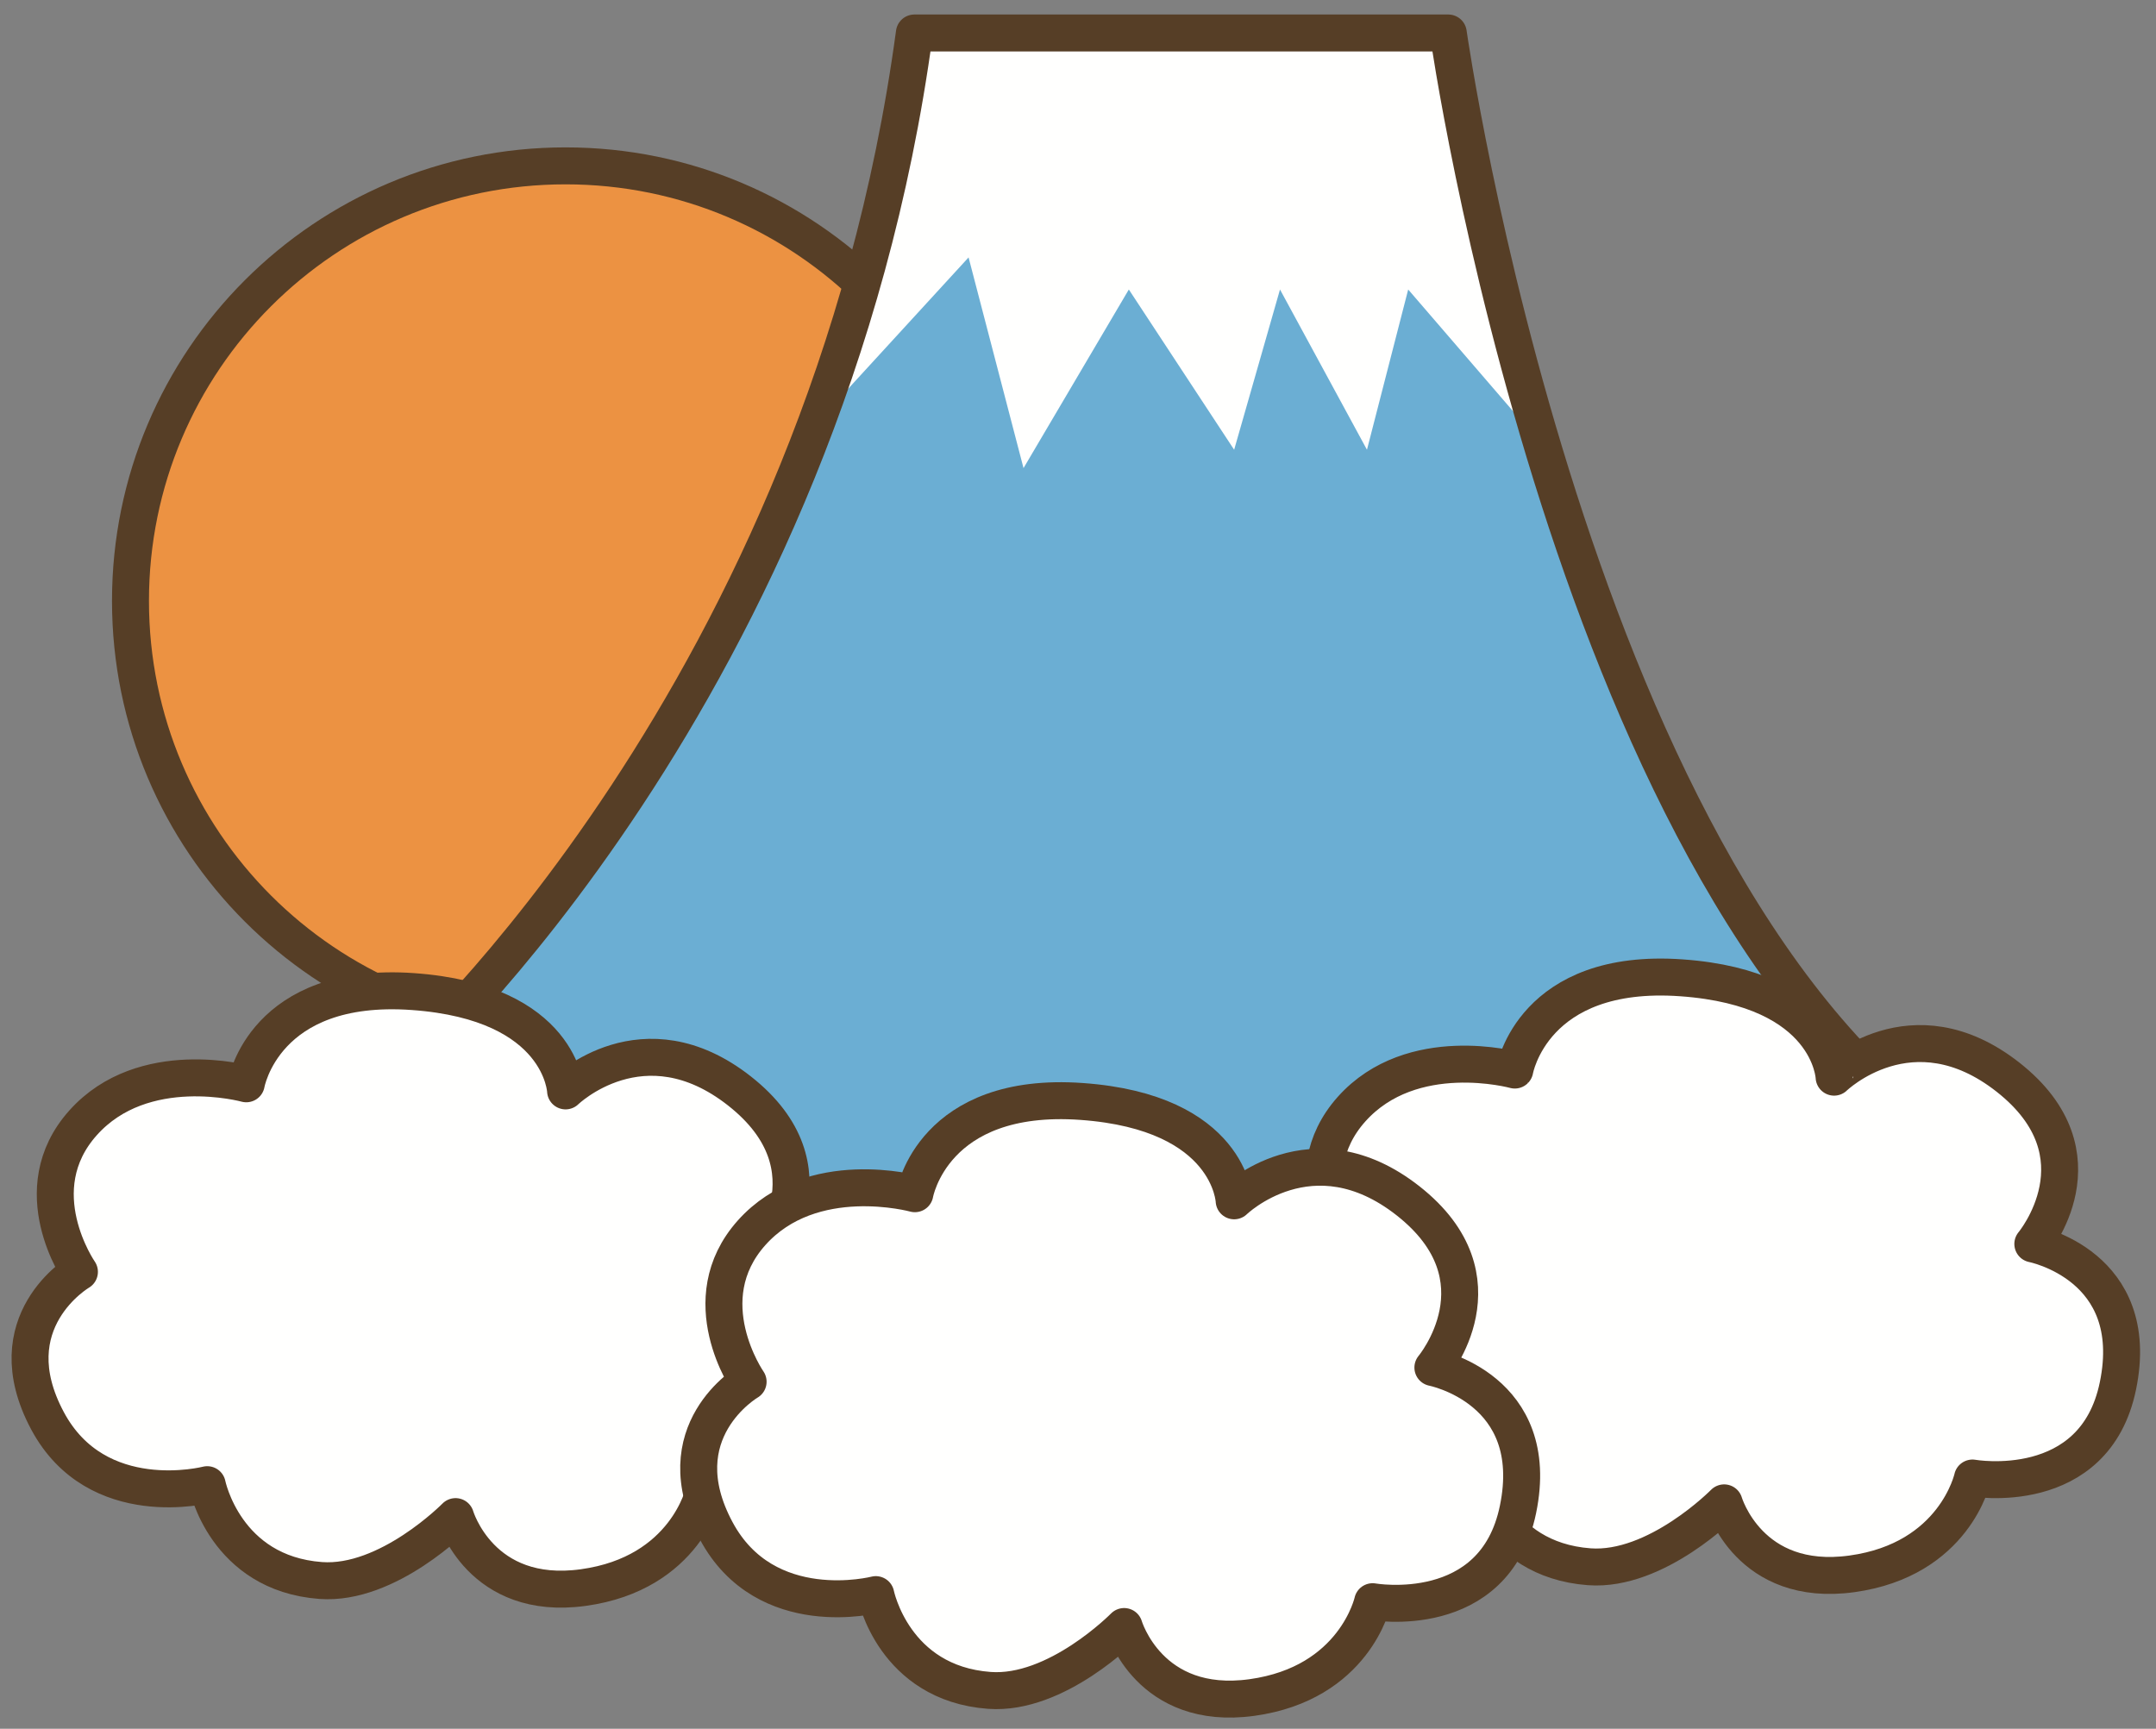 <?xml version="1.0" encoding="UTF-8"?>
<!DOCTYPE svg PUBLIC "-//W3C//DTD SVG 1.1//EN" "http://www.w3.org/Graphics/SVG/1.1/DTD/svg11.dtd">
<svg version="1.1" xmlns="http://www.w3.org/2000/svg" xmlns:xlink="http://www.w3.org/1999/xlink" x="0" y="0" width="525" height="421" viewBox="0, 0, 525, 421">
  <rect x="0" y="0" width="525" height="421" fill="#808080" stroke="none"/>
  <g id="Layer_1">
    <path d="M243.639,146.338 C243.639,204.845 196.233,252.271 137.72,252.271 C79.198,252.271 31.773,204.845 31.773,146.338 C31.773,87.817 79.198,40.391 137.72,40.391 C196.233,40.391 243.639,87.817 243.639,146.338" fill="#EC9242"/>
    <path d="M243.639,146.338 C243.639,204.845 196.233,252.271 137.72,252.271 C79.198,252.271 31.773,204.845 31.773,146.338 C31.773,87.817 79.198,40.391 137.72,40.391 C196.233,40.391 243.639,87.817 243.639,146.338 z" fill-opacity="0" stroke="#563E26" stroke-width="9" stroke-linecap="round" stroke-linejoin="round"/>
    <path d="M98.675,259.597 C98.675,259.597 201.001,168.121 222.657,8.033 L352.665,8.033 C352.665,8.033 382.759,219.885 477.85,280.072 C477.85,280.072 246.733,363.126 98.675,259.597" fill="#6BAED3"/>
    <path d="M199.046,102.835 L235.855,62.687 L249.235,113.994 L274.878,70.499 L300.522,109.523 L311.687,70.499 L332.865,109.523 L342.905,70.499 L377.485,110.64 L354.071,11.387 L222.657,11.387 L199.046,102.835" fill="#FFFFFE"/>
    <path d="M98.675,259.597 C98.675,259.597 201.001,168.121 222.657,8.033 L352.665,8.033 C352.665,8.033 382.759,219.885 477.85,280.072 C477.85,280.072 246.733,363.126 98.675,259.597 z" fill-opacity="0" stroke="#563E26" stroke-width="9" stroke-linecap="round" stroke-linejoin="round"/>
    <path d="M368.865,260.582 C368.866,260.581 373.196,235.522 409.478,238.124 C445.759,240.711 446.616,262.312 446.616,262.312 C446.616,262.311 465.53,243.903 488.959,262.312 C513.147,281.324 495.006,302.924 495.006,302.924 C495.006,302.924 521.78,308.106 515.733,337.476 C510.038,365.2 480.311,359.933 480.311,359.933 C480.311,359.933 476.007,379.817 450.94,383.27 C425.889,386.722 419.842,365.98 419.842,365.98 C419.842,365.98 403.374,382.75 387.006,381.54 C363.683,379.817 359.373,358.21 359.373,358.21 C359.373,358.21 332.534,365.165 320.49,342.665 C307.525,318.47 328.267,306.376 328.267,306.376 C328.267,306.376 314.444,286.513 329.124,270.088 C343.819,253.677 368.865,260.582 368.865,260.582" fill="#FFFFFE"/>
    <path d="M368.865,260.582 C368.866,260.581 373.196,235.522 409.478,238.124 C445.759,240.711 446.616,262.312 446.616,262.312 C446.616,262.311 465.53,243.903 488.959,262.312 C513.147,281.324 495.006,302.924 495.006,302.924 C495.006,302.924 521.78,308.106 515.733,337.476 C510.038,365.2 480.311,359.933 480.311,359.933 C480.311,359.933 476.007,379.817 450.94,383.27 C425.889,386.722 419.842,365.98 419.842,365.98 C419.842,365.98 403.374,382.75 387.006,381.54 C363.683,379.817 359.373,358.21 359.373,358.21 C359.373,358.21 332.534,365.165 320.49,342.665 C307.525,318.47 328.267,306.376 328.267,306.376 C328.267,306.376 314.444,286.513 329.124,270.088 C343.819,253.677 368.865,260.582 368.865,260.582 z" fill-opacity="0" stroke="#563E26" stroke-width="9" stroke-linecap="round" stroke-linejoin="round"/>
    <path d="M59.968,263.929 C59.968,263.929 64.272,238.876 100.573,241.471 C136.855,244.058 137.72,265.658 137.72,265.658 C137.72,265.658 156.612,247.251 180.048,265.658 C204.249,284.664 186.108,306.271 186.108,306.271 C186.108,306.271 212.884,311.453 206.837,340.829 C201.12,368.546 171.413,363.28 171.413,363.28 C171.413,363.28 167.089,383.165 142.023,386.61 C116.991,390.062 110.931,369.327 110.931,369.327 C110.931,369.327 94.478,386.089 78.108,384.887 C54.779,383.165 50.462,361.55 50.462,361.55 C50.462,361.55 23.631,368.511 11.579,346.011 C-1.38,321.817 19.342,309.723 19.342,309.723 C19.342,309.723 5.532,289.853 20.228,273.435 C34.901,257.017 59.968,263.929 59.968,263.929" fill="#FFFFFE"/>
    <path d="M59.968,263.929 C59.968,263.929 64.272,238.876 100.573,241.471 C136.855,244.058 137.72,265.658 137.72,265.658 C137.72,265.658 156.612,247.251 180.048,265.658 C204.249,284.664 186.108,306.271 186.108,306.271 C186.108,306.271 212.884,311.453 206.837,340.829 C201.12,368.546 171.413,363.28 171.413,363.28 C171.413,363.28 167.089,383.165 142.023,386.61 C116.991,390.062 110.931,369.327 110.931,369.327 C110.931,369.327 94.478,386.089 78.108,384.887 C54.779,383.165 50.462,361.55 50.462,361.55 C50.462,361.55 23.631,368.511 11.579,346.011 C-1.38,321.817 19.342,309.723 19.342,309.723 C19.342,309.723 5.532,289.853 20.228,273.435 C34.901,257.017 59.968,263.929 59.968,263.929 z" fill-opacity="0" stroke="#563E26" stroke-width="9" stroke-linecap="round" stroke-linejoin="round"/>
    <path d="M222.776,290.696 C222.776,290.696 227.101,265.637 263.382,268.231 C299.663,270.819 300.522,292.426 300.522,292.426 C300.522,292.426 319.436,274.011 342.87,292.426 C367.058,311.439 348.917,333.032 348.917,333.032 C348.917,333.032 375.706,338.221 369.639,367.59 C363.929,395.315 334.243,390.048 334.243,390.048 C334.243,390.048 329.898,409.919 304.853,413.385 C279.8,416.837 273.733,396.095 273.733,396.095 C273.733,396.095 257.3,412.864 240.917,411.648 C217.595,409.919 213.264,388.325 213.264,388.325 C213.264,388.325 186.446,395.273 174.401,372.773 C161.429,348.578 182.171,336.484 182.171,336.484 C182.171,336.484 168.355,316.621 183.029,300.196 C197.725,283.785 222.776,290.696 222.776,290.696" fill="#FFFFFE"/>
    <path d="M222.776,290.696 C222.776,290.696 227.101,265.637 263.382,268.231 C299.663,270.819 300.522,292.426 300.522,292.426 C300.522,292.426 319.436,274.011 342.87,292.426 C367.058,311.439 348.917,333.032 348.917,333.032 C348.917,333.032 375.706,338.221 369.639,367.59 C363.929,395.315 334.243,390.048 334.243,390.048 C334.243,390.048 329.898,409.919 304.853,413.385 C279.8,416.837 273.733,396.095 273.733,396.095 C273.733,396.095 257.3,412.864 240.917,411.648 C217.595,409.919 213.264,388.325 213.264,388.325 C213.264,388.325 186.446,395.273 174.401,372.773 C161.429,348.578 182.171,336.484 182.171,336.484 C182.171,336.484 168.355,316.621 183.029,300.196 C197.725,283.785 222.776,290.696 222.776,290.696 z" fill-opacity="0" stroke="#563E26" stroke-width="9" stroke-linecap="round" stroke-linejoin="round"/>
  </g>
</svg>

